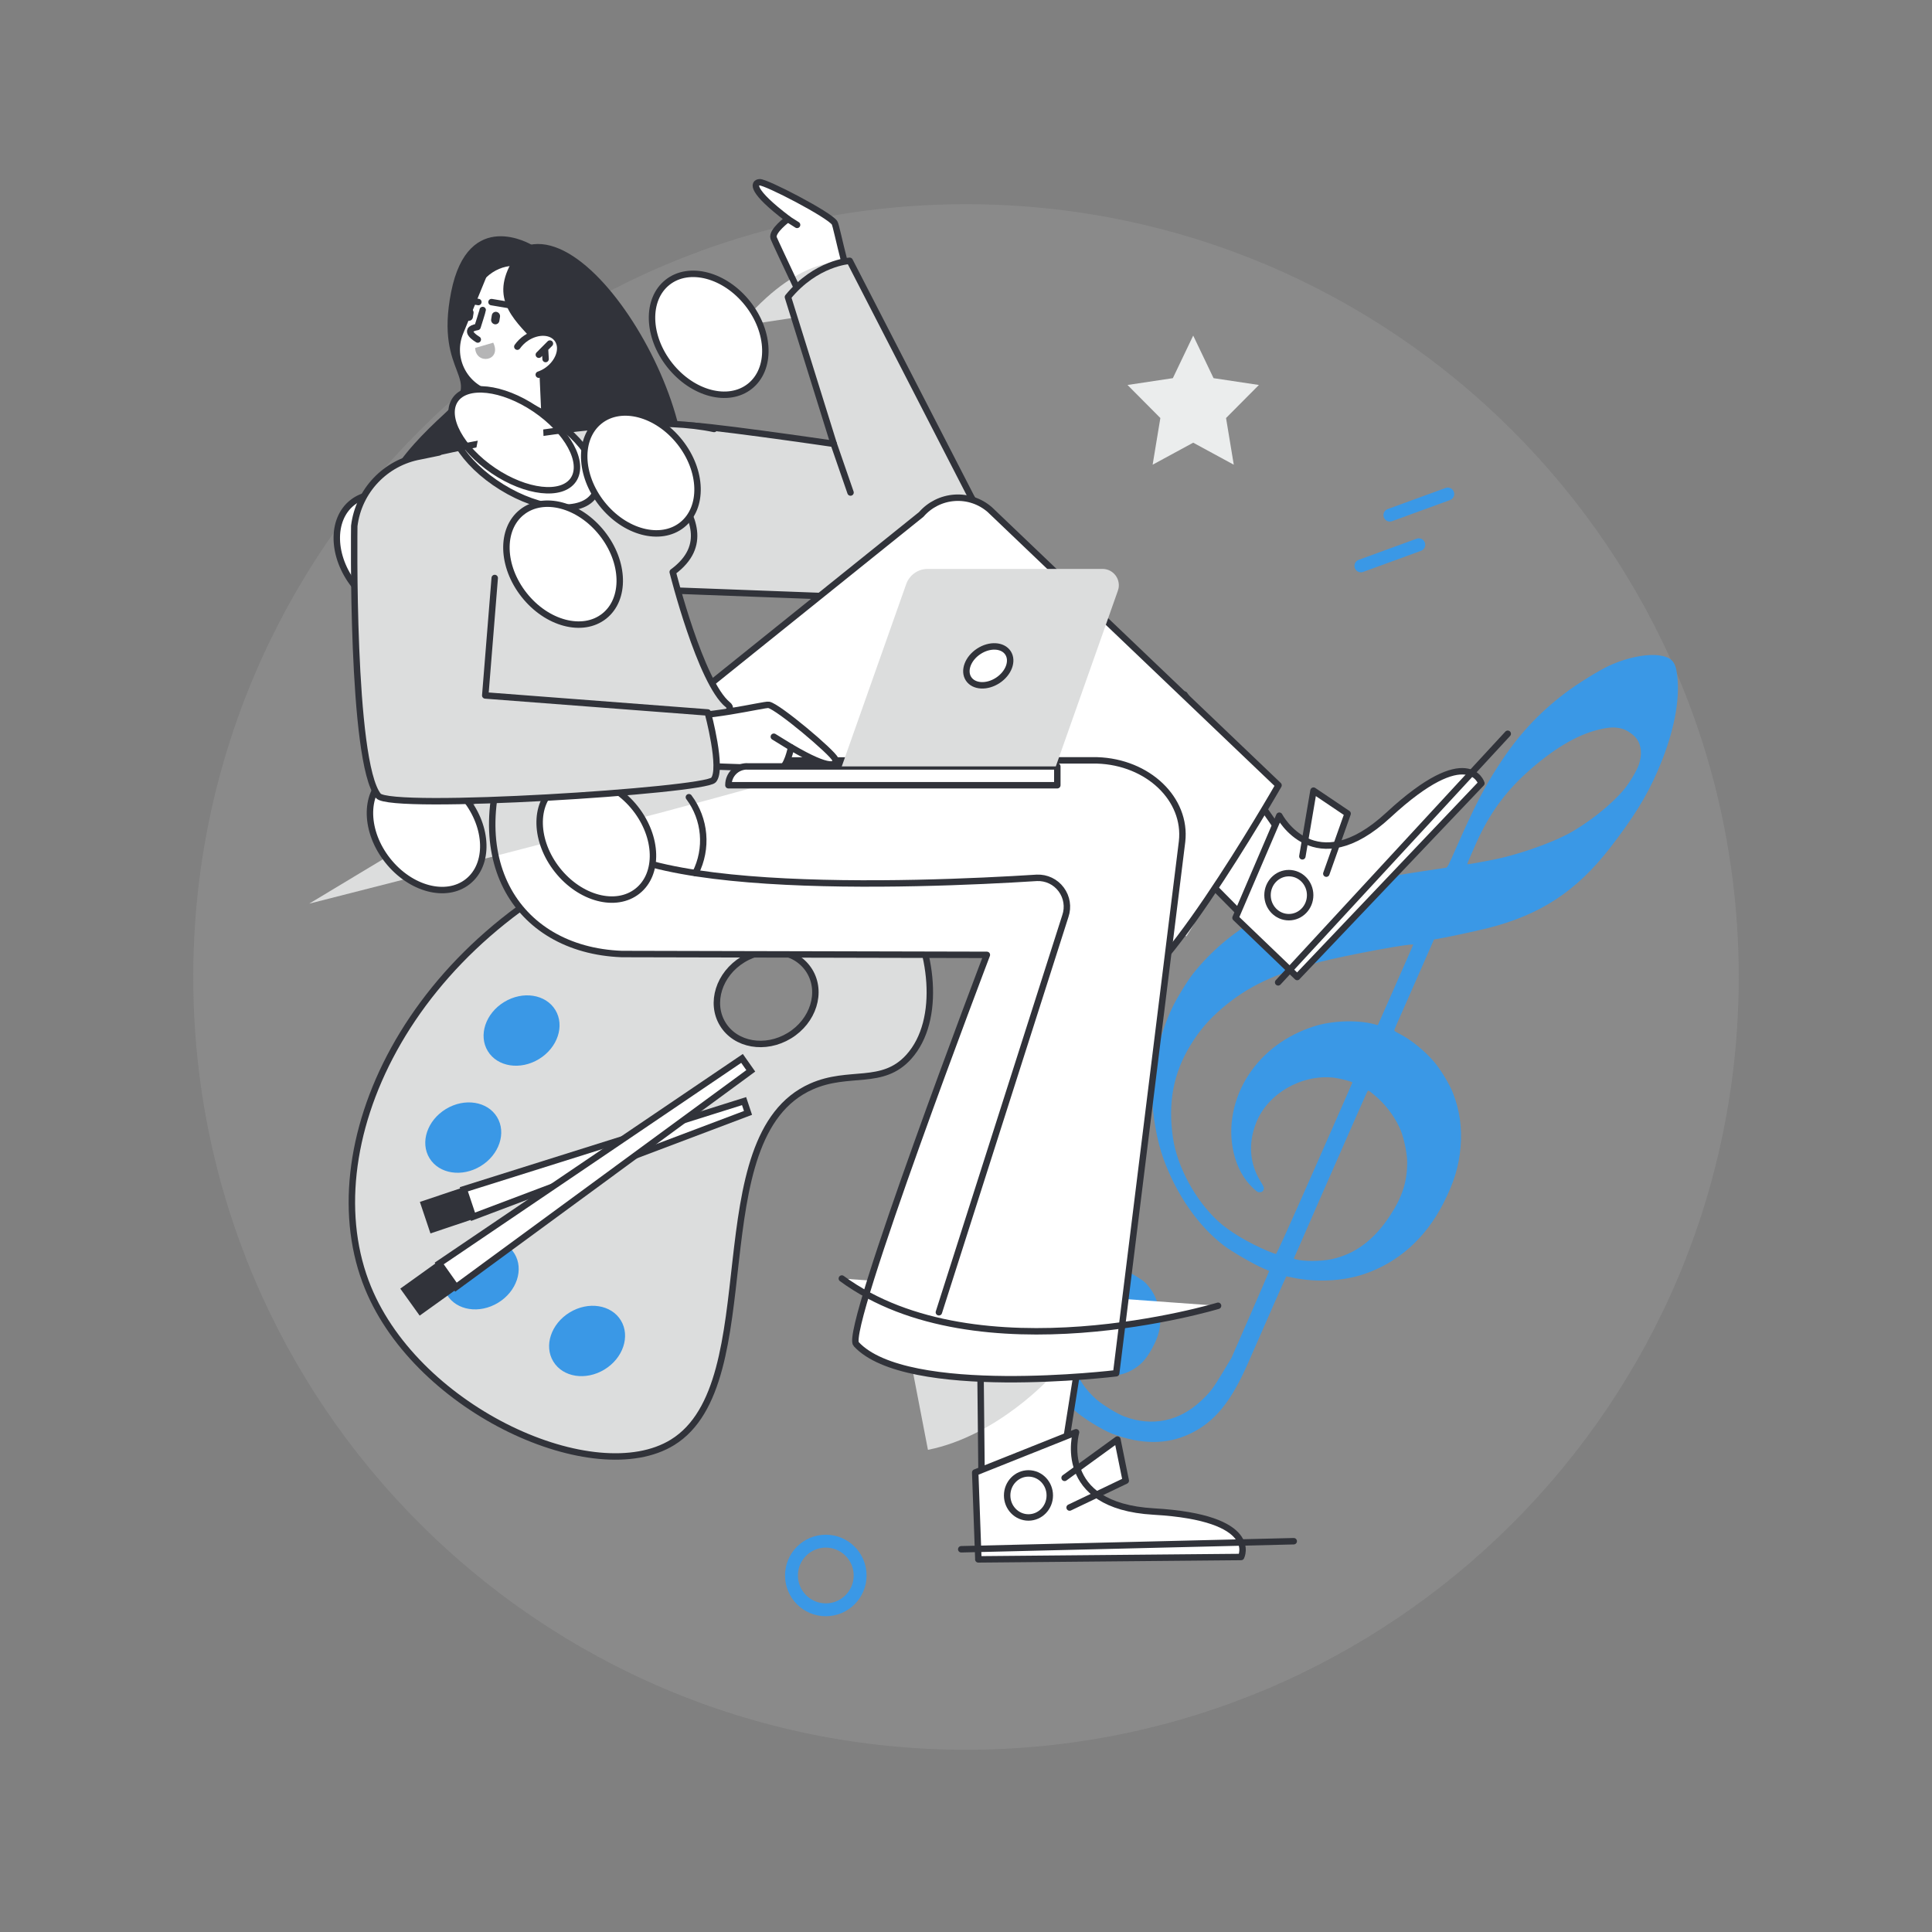 <svg id="a" xmlns="http://www.w3.org/2000/svg" viewBox="0 0 300 300"><rect x="0" y="0" width="300" height="300" fill="#808080" stroke="none"/><defs><style>.b,.c,.d,.e,.f{stroke:#31333a;}.b,.c,.g{stroke-linecap:round;stroke-linejoin:round;}.b,.d,.h{fill:#fff;}.c,.g{fill:none;}.i{isolation:isolate;opacity:.1;}.i,.j,.k,.l,.m,.n,.h{stroke-width:0px;}.i,.l{fill:#ebeded;}.d,.e,.f{stroke-miterlimit:10;}.e,.m{fill:#dcdddd;}.f,.j{fill:#31333a;}.g{stroke:#3a98e6;stroke-width:2px;}.k{fill:#3a98e6;}.n{fill:#b5b5b6;}</style></defs><path class="i" d="m150,271.7c66.27,0,119.99-53.72,119.99-119.99S216.27,31.71,150,31.71,30.01,85.44,30.01,151.71s53.72,119.99,119.99,119.99Z"/><path class="h" d="m199.72,130.57l-6.64,11.8-22.23-22.48,13.07-12.04,15.8,22.73h0Z"/><path class="e" d="m140.43,140.32c-6.85-10.62-23.93-14.59-42.23-8.91-35.08,14.12-49.92,47-41.05,68.57,7.87,19.15,35.26,31.42,47.29,23.98,14.94-9.23,4.01-47.47,21.56-55.25,5.88-2.61,10.99-.04,15.11-4.6,5.2-5.76,3.63-17.11-.69-23.79Zm-17.86,20.5c-3.73,2.27-8.36,1.46-10.35-1.81s-.58-7.76,3.14-10.02,8.36-1.46,10.35,1.81c1.99,3.27.58,7.76-3.14,10.02Z"/><ellipse class="k" cx="91.16" cy="208.23" rx="6.14" ry="5.19" transform="translate(-95 77.79) rotate(-31.34)"/><ellipse class="k" cx="74.64" cy="197.87" rx="6.14" ry="5.19" transform="translate(-92.02 67.68) rotate(-31.34)"/><ellipse class="k" cx="71.93" cy="176.65" rx="6.14" ry="5.19" transform="translate(-81.38 63.18) rotate(-31.34)"/><ellipse class="k" cx="80.98" cy="160.03" rx="6.14" ry="5.19" transform="translate(-71.41 65.46) rotate(-31.34)"/><polygon class="d" points="116.15 172.81 73.45 188.94 72.02 184.67 115.54 170.98 116.15 172.81"/><rect class="f" x="66.34" y="185.84" width="6.24" height="4.16" transform="translate(-56.21 31.89) rotate(-18.56)"/><polygon class="d" points="116.58 166.28 70.8 199.87 68.2 196.19 115.22 164.35 116.58 166.28"/><rect class="f" x="63.48" y="198.01" width="6.24" height="4.16" transform="translate(-104.09 76.25) rotate(-35.63)"/><path class="k" d="m258.16,101.87c-1.96-.48-5.31.13-8.27,1.49-1.56.71-4.94,2.8-6.85,4.25-4.21,3.19-7.38,6.64-10.42,11.36-2.2,3.4-3.78,6.49-6.41,12.47-1.38,3.13-1.44,3.25-1.72,3.3-.15.03-1.68.27-3.41.52-12.36,1.84-19.42,3.87-25.88,7.46-3.75,2.09-7.22,5.04-9.91,8.43-.92,1.15-2.67,4.02-3.34,5.48-1.92,4.13-3,8.87-3.02,13.27-.02,3.1.69,7.2,1.77,10.14,2.04,5.55,5.35,10.31,9.35,13.38,1.17.9,4.79,2.99,6.09,3.52.51.2.94.4.94.42.01.02-1.3,3.07-2.92,6.77l-2.94,6.72-1.4,2.33c-1.49,2.47-1.92,3.04-3.37,4.38-3.36,3.15-7.57,4-11.84,2.4-1.14-.42-3.33-1.78-4.34-2.64-1.68-1.49-2.8-3.12-3.18-4.63l-.23-.95,1.09.55c3.26,1.65,5.85,1.72,8.19.24,1.15-.73,1.85-1.53,2.73-3.1,1.28-2.3,1.59-4.18,1.04-6.41-.34-1.42-.75-2.26-1.6-3.32-.51-.63-.69-.78-1.94-1.55-1.1-.67-1.52-.87-2.04-.99-2.89-.64-5.71.04-7.95,1.94-1.2,1.01-1.86,1.83-2.64,3.27-2.25,4.16-2.1,9.18.39,13.29.75,1.24,1.54,2.21,2.75,3.36,1.14,1.07,4.26,3.02,5.8,3.6,4.53,1.71,8.51,1.72,12.09.02,3.85-1.83,6.42-4.97,9.13-11.22,2.93-6.71,5.8-13.22,5.84-13.23.03,0,.48.09,1,.2,3.58.76,7.76.56,11.04-.54,5.34-1.8,9.55-5.55,12.34-10.99,1.65-3.22,2.41-5.71,2.68-8.77.26-2.94-.15-5.76-1.21-8.44-.54-1.36-1.94-3.66-2.91-4.78-1.45-1.7-3.57-3.41-5.27-4.29-.94-.49-.94-.49-.86-.75.05-.15.66-1.57,1.37-3.15.7-1.59,2.05-4.66,3.01-6.84l1.74-3.96.42-.07c1.36-.21,6.01-1.21,8.01-1.71,8.12-2.07,13.68-5.72,18.87-12.4,3.65-4.71,5.71-8.02,7.41-11.95,2.3-5.28,3.39-10.18,3.13-14.04-.18-2.67-.64-3.44-2.33-3.85Zm-4,12.86c.72,1.04.84,2.44.33,3.98-.31.92-1.45,2.84-2.3,3.86-2.05,2.47-5.82,5.43-8.97,7.06-2.9,1.49-7.82,3.17-11.33,3.86-2.53.5-4.04.76-4.06.7s.64-1.6,1.43-3.36c1.94-4.32,4.35-7.69,7.69-10.74,4.02-3.66,7.82-5.96,11.27-6.79,1.71-.41,2.59-.44,3.73-.12.7.19,1.77.94,2.2,1.55Zm-37.49,38.29l-2.72,6.16-.66-.17c-2.69-.68-6.56-.52-9.34.39-4.24,1.38-7.68,3.92-10,7.4-2.46,3.69-3.33,8.17-2.39,12.18.53,2.3,1.59,4.19,3.07,5.56.62.57.7.61,1.02.59.41,0,.67-.35.59-.74-.03-.14-.25-.56-.49-.93-1.71-2.73-1.96-5.92-.7-9.11,1.78-4.54,7.07-7.59,12.12-7,.85.1,2.81.6,2.83.74,0,.02-2.63,6.03-5.86,13.34-3.99,9.06-5.91,13.29-6.01,13.29-.08,0-.64-.2-1.24-.45-3.06-1.29-6.02-3.05-7.74-4.64-3.54-3.26-6.35-8.43-7.01-12.93-.81-5.45.06-10.06,2.7-14.38,1.43-2.34,2.87-4.01,4.98-5.81,3.93-3.35,8.25-5.39,15.13-7.14,4.26-1.09,14.59-3,14.49-2.67-.03.1-1.29,2.96-2.78,6.34Zm-2.64,17.57c1.45,1.32,2.82,3.26,3.52,5.05.5,1.28.97,3.63.96,4.88-.02,3.04-.77,5.35-2.67,8.24-2.47,3.79-5.45,6-9.1,6.77-1.67.35-4.45.35-5.57,0l-.28-.09.96-2.17c.53-1.2,1.88-4.29,3.01-6.88,6.03-13.73,7.34-16.69,7.46-16.89.13-.21.16-.2.58.12.24.19.75.62,1.13.96Z"/><path class="m" d="m184.24,145.4c6.2-9.47,5.75-22.03,5.75-22.03l-15.83,15.07"/><path class="c" d="m199.72,130.57l-6.64,11.8-22.23-22.48,13.07-12.04,15.8,22.73h0Z"/><path class="h" d="m201.43,151.71l-9.58-9.19,6.8-15.86s5.46,10.52,16.95-.11c12.43-11.49,14.43-4.92,14.43-4.92l-28.6,30.07h0Z"/><path class="c" d="m198.47,152.54l35.65-38.6"/><path class="b" d="m200.13,142.42c1.83,0,3.31-1.53,3.31-3.42s-1.48-3.42-3.31-3.42-3.31,1.53-3.31,3.42,1.48,3.42,3.31,3.42Z"/><path class="h" d="m202.23,132.97l1.73-10.2,5.3,3.57-3.31,9.32"/><path class="c" d="m202.23,132.97l1.73-10.2,5.3,3.57-3.31,9.32"/><path class="c" d="m201.43,151.71l-9.58-9.19,6.8-15.86s5.46,10.52,16.95-.11c12.43-11.49,14.43-4.92,14.43-4.92l-28.6,30.07h0Z"/><path class="h" d="m134.49,50.09c-2.81-5.04-4.51-14.9-4.9-15.49-.85-1.28-10.62-6.36-11.63-6.3-1.01.06-1.37,1.34,4.39,5.7,0,0-2.59,1.91-2.22,2.96.2.57,7.4,15.74,7.4,15.74l6.97-2.62Z"/><path class="m" d="m115.78,49.52c8.8-10.03,15.37-8.76,15.37-8.76l.6,7.3-17.75,2.68"/><path class="c" d="m134.49,50.09c-2.81-5.04-4.51-14.9-4.9-15.49-.85-1.28-10.62-6.36-11.63-6.3-1.01.06-1.37,1.34,4.39,5.7,0,0-2.59,1.91-2.22,2.96.2.57,7.4,15.74,7.4,15.74l6.97-2.62Z"/><path class="j" d="m83.21,41.64l-.63-3.61s-9.89-5.99-12.53,7.32c-2.64,13.31,5.39,13-1.02,18.88-6.41,5.88-13.73,13.93-6.56,18.57,7.17,4.64,36.76-2.94,36.76-2.94l-5.34-19.93-10.68-18.3Z"/><path class="b" d="m76.1,40.29l-4.62,11.26c-.77,1.82-.74,3.88.08,5.68.82,1.8,2.35,3.17,4.22,3.79l3.98,1.23c.79.23,1.61-.21,1.85-1h0s5.91-18.73,5.91-18.73c.27-.81-.17-1.68-.98-1.95-.08-.03-.16-.05-.25-.06l-8.63-1.14c-.67-.08-1.31.3-1.56.93h0Z"/><path class="j" d="m80.97,38.46c-10.55,13.54,12.47,13.64,5.11,29.75-7.35,16.11-5.38,23.75,15.45,14.49,14.6-6.48-7.57-50.25-20.57-44.25Z"/><path class="j" d="m73.07,46.81c1.73-4.32,4.79-5.86,7.64-5.48,2.85.38,2.11-2.11,2.11-2.11l-5.06-1.04c-2.9,1.92-4.66,5.15-4.68,8.63Z"/><path class="h" d="m74.83,60.66l-1.78,14.25,11.92-1.19-.8-17.97"/><path class="m" d="m72.03,68.68l8.58-6.55-5.76-1.62c-1.17,2.64-2.12,5.37-2.82,8.17Z"/><path class="c" d="m74.83,60.66l-1.78,14.25,11.92-1.19-.8-17.97"/><path class="h" d="m80.33,53.83c.37-.52.83-.97,1.36-1.33,1.85-1.24,4.06-1.12,4.94.28.88,1.4.1,3.54-1.74,4.79-.38.26-.79.46-1.23.61"/><path class="c" d="m80.33,53.83c.37-.52.83-.97,1.36-1.33,1.85-1.24,4.06-1.12,4.94.28.88,1.4.1,3.54-1.74,4.79-.38.26-.79.46-1.23.61"/><path class="h" d="m74.95,48.14c0,.12-.8,2.63-.8,2.63-2.59.44.04,1.95.04,1.95"/><path class="c" d="m74.95,48.14c0,.12-.8,2.63-.8,2.63-2.59.44.04,1.95.04,1.95"/><path class="j" d="m72.69,49.8c-.36-.08-.59-.42-.53-.78l.1-.62c.04-.26.23-.47.49-.52.08-.02.17-.02.25,0,.36.08.59.42.53.78l-.1.62c-.03.17-.12.32-.26.42-.14.1-.32.13-.48.1Z"/><path class="c" d="m71.2,46.38l3.08.52"/><path class="j" d="m76.8,50.35c-.36-.08-.59-.42-.53-.78l.1-.62c.04-.26.23-.47.49-.52.08-.02.17-.02.25,0,.36.08.59.42.53.78l-.1.62c-.03.17-.12.32-.26.42-.14.1-.32.13-.48.1h0Z"/><path class="c" d="m76.32,46.91l3.08.52"/><path class="n" d="m73.78,54.03l2.81-.82c1.38,2.87-2.69,3.51-2.81.82h0Z"/><path class="c" d="m83.67,55.08l1.72-1.73m-.67,2.4l-.09-1.54"/><path class="m" d="m106.6,66.12c.66-.45,22.86,2.8,22.86,2.8l-7.11-22.79c4.35-5.34,9.59-5.63,9.59-5.63l18.82,36.59c9.27,16.04-13.71,14.03-20.16,15.58l-35.16-1.32,11.17-25.22Z"/><path class="b" d="m116.44,59.98c3.34-2.65,3.18-8.4-.35-12.86-3.53-4.46-9.1-5.93-12.44-3.28-3.34,2.65-3.18,8.4.35,12.86,3.53,4.46,9.1,5.93,12.44,3.28Zm33.37,51.8c3.34-2.65,3.18-8.4-.35-12.86-3.53-4.46-9.1-5.93-12.44-3.28-3.34,2.65-3.18,8.4.35,12.86,3.53,4.46,9.1,5.93,12.44,3.28Zm-38.43,12.68c3.34-2.65,3.18-8.4-.35-12.86-3.53-4.46-9.1-5.93-12.44-3.28-3.34,2.65-3.18,8.4.35,12.86,3.53,4.46,9.1,5.93,12.44,3.28Zm26.35,1.48c3.34-2.65,3.18-8.4-.35-12.86-3.53-4.46-9.1-5.93-12.44-3.28-3.34,2.65-3.18,8.4.35,12.86,3.53,4.46,9.1,5.93,12.44,3.28Z"/><path class="c" d="m106.6,66.12c.66-.45,22.86,2.8,22.86,2.8l-7.11-22.79c4.35-5.34,9.59-5.63,9.59-5.63l18.82,36.59c9.27,16.04-13.71,14.03-20.16,15.58l-35.16-1.32,11.17-25.22Z"/><path class="b" d="m173.32,153.3c4.16,5.39,25.21-31.36,25.21-31.36l-44.83-42.8c-1.51-1.32-3.48-1.98-5.48-1.84-2,.14-3.86,1.07-5.17,2.58l-55.23,44.4,34.02,5.46,5.81-.75,22.19-22.03s20.7,42.71,23.49,46.32Z"/><path class="h" d="m165.19,225.94l-12.77,3.49-.33-32.14,17.49,1.03-4.39,27.61h0Z"/><path class="m" d="m144.09,225.13c10.86-2.16,19.14-11.38,19.14-11.38l-21.51-.91"/><path class="c" d="m165.19,225.94l-12.77,3.49-.33-32.14,17.49,1.03-4.39,27.61h0Z"/><path class="h" d="m151.92,242.14l-.49-13.49,15.66-6.25s-3.34,11.43,12.06,12.31c16.65.96,13.57,7.06,13.57,7.06l-40.81.37h0Z"/><path class="c" d="m149.26,240.57l51.63-1.25"/><path class="b" d="m159.7,235.63c1.83,0,3.31-1.53,3.31-3.42s-1.48-3.42-3.31-3.42-3.31,1.53-3.31,3.42,1.48,3.42,3.31,3.42Z"/><path class="h" d="m165.31,229.48l8.2-5.95,1.3,6.39-8.72,4.17"/><path class="c" d="m165.31,229.48l8.2-5.95,1.3,6.39-8.72,4.17"/><path class="c" d="m151.92,242.14l-.49-13.49,15.66-6.25s-3.34,11.43,12.06,12.31c16.65.96,13.57,7.06,13.57,7.06l-40.81.37h0Z"/><path class="h" d="m132.94,208.7c7.82,8.51,40.38,4.54,40.38,4.54l10.23-82.56c.75-6.59-5.28-12.36-13.19-12.61l-75.96.02-17.27,1.58,3.06-6.65c-9.35,19.66-.27,34.48,16.35,35.12l56.7.13s-22.23,58.33-20.3,60.43h0Z"/><path class="m" d="m48.01,140.32s82.72-20.98,77.92-20.98c-4.8,0-32.57-6.32-32.57-6.32"/><path class="h" d="m130.72,198.53c21.14,15.52,58.42,4.23,58.42,4.23l-58.42-4.23Z"/><path class="c" d="m130.72,198.53c21.14,15.52,58.42,4.23,58.42,4.23"/><path class="c" d="m90.79,126.3c.3,13.29,51.8,11.18,70.22,10.01,1.48-.06,2.89.61,3.77,1.8.88,1.18,1.13,2.73.65,4.13l-19.64,61.53"/><path class="h" d="m106.97,123.79c2.56,3.41,2.95,7.98,1.02,11.78"/><path class="c" d="m106.97,123.79c2.56,3.41,2.95,7.98,1.02,11.78"/><path class="c" d="m132.94,208.7c7.82,8.51,40.38,4.54,40.38,4.54l10.23-82.56c.75-6.59-5.28-12.36-13.19-12.61l-75.96.02-17.27,1.58,3.06-6.65c-9.35,19.66-.27,34.48,16.35,35.12l56.7.13s-22.23,58.33-20.3,60.43h0Z"/><path class="m" d="m105.14,76.48c2.27,3.55,4.89,8.25-.68,12.34,0,0,4.31,17.17,8.56,20.61,4.25,3.43-36.58,8.03-36.58,8.03l-11.16-46.6s30.27-7.55,45.6-4.25"/><path class="b" d="m92.3,76.81c1.91-3.09-1.45-8.61-7.48-12.34-6.04-3.73-12.48-4.25-14.39-1.17-1.91,3.08,1.45,8.61,7.49,12.34,6.04,3.73,12.48,4.26,14.39,1.17Zm-24.81,17.38c3.34-2.64,3.18-8.4-.35-12.86-3.53-4.46-9.1-5.93-12.44-3.28-3.34,2.64-3.18,8.4.35,12.86,3.53,4.46,9.1,5.93,12.44,3.28Zm5.15,42.7c3.34-2.65,3.18-8.4-.35-12.86-3.53-4.46-9.1-5.93-12.44-3.28-3.34,2.65-3.18,8.41.35,12.86,3.53,4.46,9.1,5.93,12.44,3.28Zm26.35,1.48c3.34-2.64,3.18-8.4-.35-12.86-3.53-4.46-9.1-5.93-12.44-3.28-3.34,2.64-3.18,8.4.35,12.86,3.53,4.46,9.1,5.93,12.44,3.28Z"/><path class="b" d="m89.04,74.49c1.78-2.65-.88-7.56-5.95-10.99-5.07-3.42-10.63-4.05-12.42-1.4-1.78,2.65.88,7.56,5.95,10.99,5.07,3.42,10.63,4.05,12.42,1.4Z"/><path class="c" d="m105.14,76.48c2.27,3.55,4.89,8.25-.68,12.34,0,0,4.31,17.17,8.56,20.61,4.25,3.43-36.58,8.03-36.58,8.03l-11.16-46.6s30.27-7.55,45.6-4.25"/><path class="h" d="m103.68,111.12c5.6.61,15.01-1.8,15.69-1.67,1.48.28,9.94,7.43,10.3,8.41.36.98-.63,1.84-6.83-1.82,0,0-.63,3.22-1.72,3.3-.59.04-16.93-.57-16.93-.57l-.52-7.65h0Z"/><path class="c" d="m103.68,111.12c5.6.61,15.01-1.8,15.69-1.67,1.48.28,9.94,7.43,10.3,8.41.36.98-.63,1.84-6.83-1.82,0,0-.63,3.22-1.72,3.3-.59.04-16.93-.57-16.93-.57l-.52-7.65h0Z"/><path class="b" d="m115.99,119.01h48.19v2.92h-51.07v-.05c0-1.59,1.28-2.87,2.87-2.88,0,0,0,0,0,0Z"/><path class="m" d="m163.94,119.01h-33.23l9.99-28.27c.49-1.43,1.82-2.39,3.33-2.4h27.22c1.4.03,2.51,1.19,2.48,2.59,0,.28-.06.56-.16.83l-9.63,27.26h0Zm-87.13-29.26l-1.47,18.24,34.55,2.64s2.38,8.83.89,10.49-50.16,4.8-52.05,2.45c-4.25-5.28-3.73-41.9-3.73-41.9.67-5.47,4.84-9.86,10.27-10.82l2.87-.59"/><path class="b" d="m105.91,81.51c3.34-2.65,3.18-8.4-.35-12.86-3.53-4.46-9.1-5.93-12.44-3.28-3.34,2.65-3.18,8.4.35,12.86,3.53,4.46,9.1,5.93,12.44,3.28Zm-12.08,14.16c3.34-2.65,3.18-8.41-.35-12.86-3.53-4.46-9.1-5.93-12.44-3.28-3.34,2.65-3.18,8.4.35,12.86,3.53,4.46,9.1,5.93,12.44,3.28Z"/><path class="c" d="m76.82,89.75l-1.47,18.24,34.55,2.64s2.38,8.83.89,10.49-50.16,4.8-52.05,2.45c-4.25-5.28-3.73-41.9-3.73-41.9.67-5.47,4.84-9.86,10.27-10.82l2.87-.59"/><path class="b" d="m154.94,105.65c1.69-1.11,2.4-3.02,1.58-4.27-.82-1.24-2.85-1.35-4.54-.24-1.69,1.11-2.4,3.02-1.58,4.27.82,1.24,2.85,1.35,4.54.24Z"/><path class="c" d="m132.07,76.48l-2.61-7.55m-5.69-34.01l-1.43-.91m-2.18,80.39l2.68,1.65"/><path class="l" d="m185.29,52.13l3.15,6.59,7.04,1.06-5.1,5.13,1.2,7.25-6.3-3.42-6.3,3.42,1.2-7.25-5.1-5.13,7.04-1.06,3.15-6.59Z"/><path class="h" d="m75.34,67.7l-1.08.32-.36,1.89,10.02-1.47.51-.07-.09-1.86-1.95-.74"/><path class="g" d="m128.23,249.97c2.94,0,5.33-2.39,5.33-5.33s-2.39-5.33-5.33-5.33-5.33,2.39-5.33,5.33,2.39,5.33,5.33,5.33Zm87.59-169.98l8.99-3.28m-13.49,11.16l8.99-3.28"/></svg>